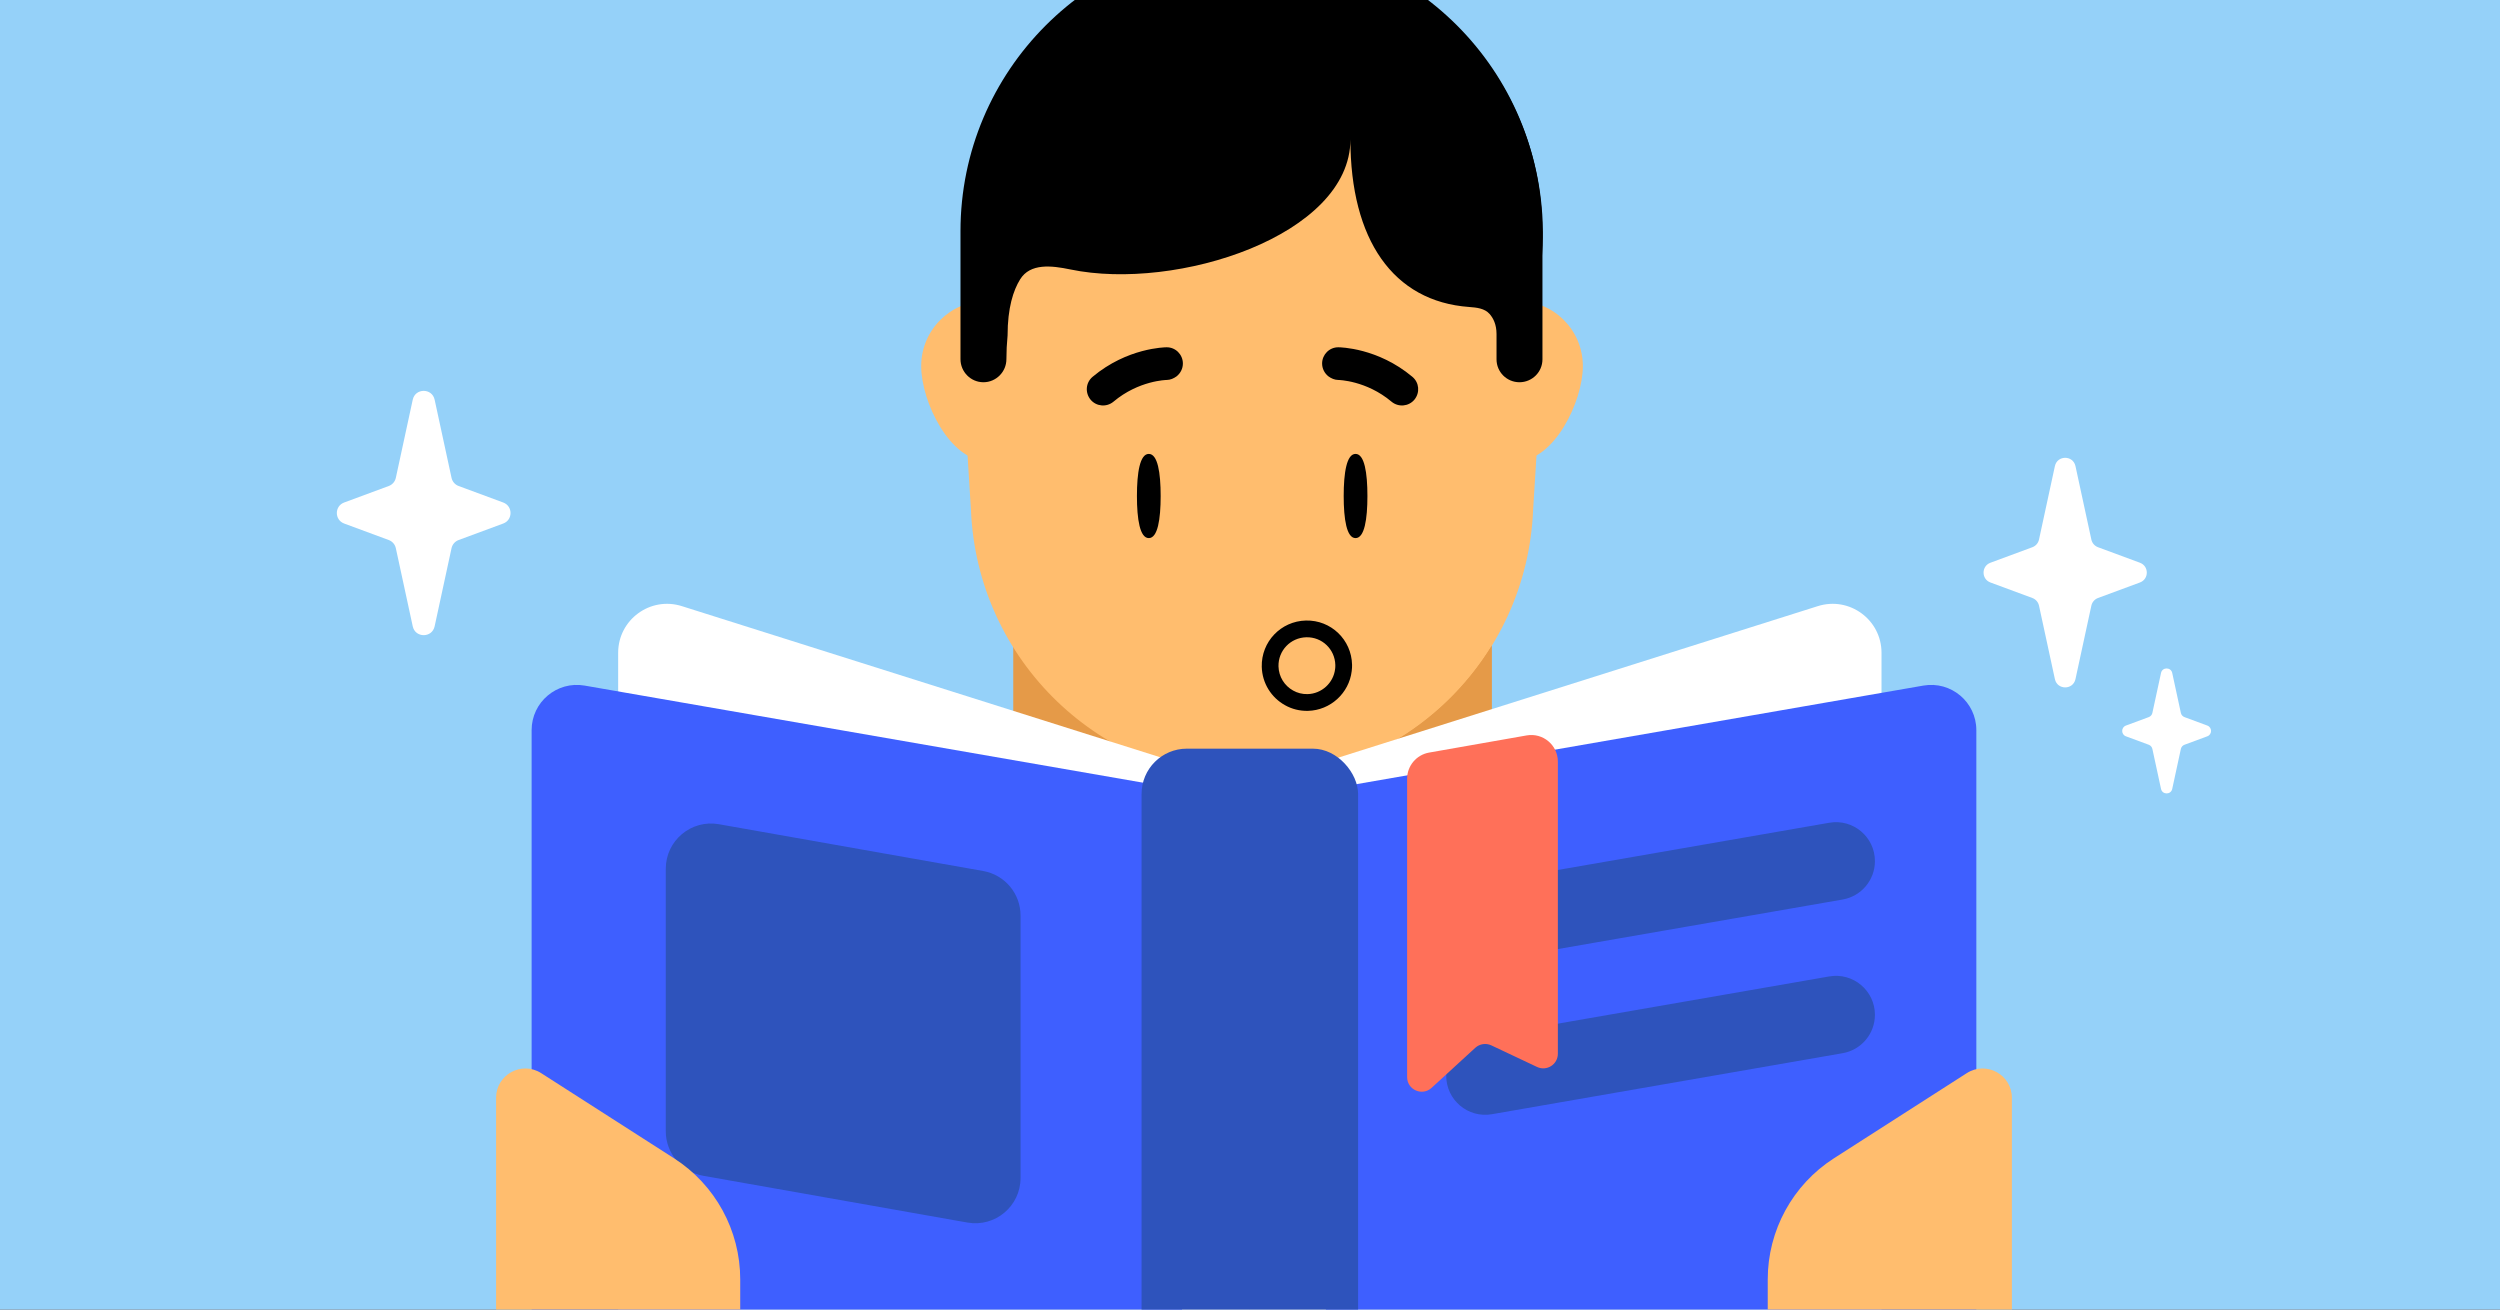 <svg fill="none" height="495" viewBox="0 0 945 495" width="945" xmlns="http://www.w3.org/2000/svg" xmlns:xlink="http://www.w3.org/1999/xlink"><rect x="0" y="0" width="945" height="495" fill="#333333" stroke="none"/><clipPath id="clip0_410_446"><path d="M0 0H945V495H0Z"/></clipPath><g clip-path="url(#clip0_410_446)"><path d="M0 0H945V495H0Z" fill="#95d1f9"/><path d="M563.842 329.686C563.842 335.344 560.235 340.327 554.877 342.058L545.807 344.993C498.705 360.152 448.039 360.152 400.979 344.993L391.972 342.058C386.614 340.327 383.007 335.344 383.007 329.75V130.171H563.851L563.842 329.686Z" fill="#e59a48"/><path d="M397.382 138.384C397.382 124.745 386.371 113.767 372.808 113.767 359.245 113.767 348.213 124.745 348.213 138.384 348.213 152.023 359.224 174.17 372.808 174.17 386.392 174.17 397.382 151.939 397.382 138.384Z" fill="#ffbd6e"/><path d="M598.319 138.384C598.319 124.745 587.308 113.767 573.724 113.767 560.14 113.767 549.129 124.745 549.129 138.384 549.129 152.023 560.14 174.17 573.724 174.17 587.308 174.17 598.319 151.939 598.319 138.384Z" fill="#ffbd6e"/><path d="M473.247 252.585C416.168 252.585 369.299 207.488 367.02 150.463L363.413 92.719C360.903 30.247 410.832-21.775 473.268-21.775 535.705-21.775 585.612 30.247 583.123 92.719L579.517 150.463C577.238 207.488 530.348 252.585 473.268 252.585H473.247Z" fill="#000000"/><path d="M473.247 294.81C416.168 294.81 369.299 249.714 367.021 192.688L363.413 134.945C360.903 72.473 410.832 20.451 473.269 20.451 535.705 20.451 585.613 72.473 583.124 134.945L579.517 192.688C577.239 249.714 530.348 294.81 473.269 294.81H473.247Z" fill="#ffbd6e"/><path d="M468.804 301.009C464.311 299.759 465.962 294.663 470.624 294.777 471.496 294.798 472.37 294.808 473.247 294.808H473.268C511.463 294.808 545.096 274.615 563.852 244.167V283.375C545.986 297.014 523.69 304.995 499.559 304.995 489.964 304.995 479.022 303.854 468.804 301.009Z" fill="#e59a48"/><g fill="#000000"><path d="M438.73 187.489C438.73 196.282 437.616 203.402 434.245 203.402 430.873 203.402 429.76 196.282 429.76 187.489 429.76 178.697 430.873 171.577 434.245 171.577 437.616 171.577 438.73 178.697 438.73 187.489Z"/><path d="M516.885 187.489C516.885 196.282 515.771 203.402 512.4 203.402 509.028 203.402 507.915 196.282 507.915 187.489 507.915 178.697 509.028 171.577 512.4 171.577 515.771 171.577 516.885 178.697 516.885 187.489Z"/><path d="M444.703 142.293C446.201 141.132 447.15 139.337 447.129 137.332 447.087 133.996 444.366 131.251 440.991 131.272 440.334 131.276 426.099 131.462 413.021 142.42 410.405 144.594 410.068 148.416 412.24 151.076 414.413 153.673 418.273 154.011 420.889 151.836 430.444 143.792 440.942 143.625 441.075 143.623 442.425 143.602 443.67 143.032 444.703 142.293Z"/><path d="M502.183 142.293C500.685 141.132 499.736 139.337 499.757 137.332 499.799 133.996 502.52 131.251 505.895 131.272 506.552 131.276 520.787 131.462 533.865 142.42 536.481 144.594 536.819 148.416 534.646 151.076 532.473 153.673 528.613 154.011 525.997 151.836 516.442 143.792 505.944 143.625 505.811 143.623 504.461 143.602 503.217 143.032 502.183 142.293Z"/><path clip-rule="evenodd" d="M504.753 251.352C504.605 245.423 499.746 240.743 493.783 240.889 487.788 241.036 483.14 245.94 483.268 251.874 483.367 255.839 485.56 259.224 488.789 261.019L488.8 261.025 488.81 261.031C490.401 261.932 492.261 262.423 494.26 262.374L494.261 262.374C499.614 262.243 504.068 258.106 504.668 252.894L504.677 252.815 504.69 252.736C504.744 252.411 504.752 252.03 504.753 251.352ZM493.627 234.56C503.128 234.327 510.87 241.827 511.077 251.245L511.078 251.28V251.315C511.078 251.34 511.078 251.366 511.078 251.393 511.078 251.979 511.078 252.825 510.943 253.693 509.95 261.993 502.91 268.495 494.415 268.703 491.274 268.78 488.288 268.006 485.707 266.548 480.594 263.7 477.1 258.31 476.945 252.026L476.945 252.022 476.945 252.017C476.738 242.591 484.148 234.793 493.627 234.56Z" fill-rule="evenodd"/><path d="M583.047 135.831V87.398H582.963C582.963 26.678 533.731-22.62 473.024-22.62 412.316-22.62 363.063 26.678 363.063 87.398V135.767C363.063 140.539 366.923 144.487 371.733 144.487 376.542 144.487 380.423 140.539 380.423 135.767 380.423 132.833 380.571 129.835 380.866 126.816 380.866 116.351 383.036 109.744 385.611 105.588 389.431 99.421 397.491 100.371 404.589 101.849 444.756 110.213 510.455 89.013 510.455 52.702 510.455 90.597 526.6 113.954 555.341 116.039 558.165 116.244 561.185 116.55 563.061 118.672 564.43 120.222 565.687 122.63 565.687 126.246V135.831C565.687 140.623 569.568 144.487 574.357 144.487 579.145 144.487 583.047 140.623 583.047 135.831Z"/></g><path d="M233.664 246.75C233.664 234.249 245.809 225.348 257.73 229.115L472.438 296.952V594.569H233.664V246.75Z" fill="#ffffff"/><path d="M711.213 246.75C711.213 234.249 699.067 225.348 687.146 229.115L472.438 296.952V594.569H711.213V246.75Z" fill="#ffffff"/><path d="M200.952 275.999C200.952 265.383 210.524 257.332 220.982 259.151L446.808 298.42V635.426L215.123 595.139C206.932 593.714 200.952 586.605 200.952 578.291V275.999Z" fill="#3e5fff"/><path d="M501.201 298.42 727.027 259.151C737.486 257.332 747.057 265.383 747.057 275.999V579.726C747.057 588.04 741.078 595.149 732.886 596.574L501.201 636.861 501.201 298.42Z" fill="#3e5fff"/><path d="M251.663 328.392C251.663 317.755 261.27 309.699 271.744 311.553L371.646 329.239C379.814 330.685 385.766 337.783 385.766 346.077V445.287C385.766 455.923 376.159 463.979 365.685 462.125L265.782 444.44C257.615 442.994 251.663 435.896 251.663 427.601V328.392Z" fill="#2e53bc"/><path d="M546.677 348.577C546.677 341.418 551.826 335.295 558.88 334.068L691.469 311C700.477 309.433 708.72 316.366 708.72 325.509V325.509C708.72 332.668 703.571 338.79 696.518 340.018L563.929 363.086C554.921 364.653 546.677 357.72 546.677 348.577V348.577Z" fill="#2e53bc"/><path d="M546.677 406.666C546.677 399.507 551.826 393.384 558.88 392.157L691.469 369.089C700.477 367.522 708.72 374.455 708.72 383.598V383.598C708.72 390.757 703.571 396.879 696.518 398.107L563.929 421.175C554.921 422.742 546.677 415.809 546.677 406.666V406.666Z" fill="#2e53bc"/><rect fill="#2e53bc" height="367.139" rx="17.101" width="81.845" x="431.516" y="282.994"/><path d="M531.89 294.378C531.89 289.497 535.396 285.32 540.204 284.475L577.074 277.989C583.23 276.906 588.872 281.642 588.872 287.892V398.317C588.872 402.365 584.659 405.035 580.999 403.306L563.733 395.153C561.706 394.196 559.301 394.56 557.649 396.075L541.136 411.212C537.597 414.456 531.89 411.945 531.89 407.144V294.378Z" fill="#ff7059"/><path d="M254.768 437.826 204.568 405.648C197.199 400.925 187.521 406.217 187.521 414.97V497.099C187.521 502.172 190.969 506.596 195.888 507.835L254.305 522.554C267.249 525.815 279.806 516.029 279.806 502.681V483.614C279.806 465.082 270.37 447.826 254.768 437.826Z" fill="#ffbd6e"/><path d="M693.241 437.826 743.442 405.648C750.811 400.925 760.489 406.217 760.489 414.97V497.099C760.489 502.172 757.041 506.596 752.122 507.835L693.704 522.554C680.761 525.815 668.203 516.029 668.203 502.681V483.614C668.203 465.082 677.639 447.826 693.241 437.826Z" fill="#ffbd6e"/><path d="M156.013 151.088C156.976 146.633 163.33 146.633 164.293 151.088L170.681 180.629C170.987 182.044 171.994 183.204 173.352 183.707L190.216 189.947C193.904 191.312 193.904 196.528 190.216 197.893L173.352 204.133C171.994 204.635 170.987 205.796 170.681 207.21L164.293 236.752C163.33 241.206 156.976 241.206 156.013 236.752L149.625 207.21C149.319 205.796 148.312 204.635 146.954 204.133L130.09 197.893C126.402 196.528 126.402 191.312 130.09 189.947L146.954 183.707C148.312 183.204 149.319 182.044 149.625 180.629L156.013 151.088Z" fill="#ffffff"/><path d="M816.865 254.382C817.357 252.104 820.608 252.104 821.101 254.382L824.368 269.494C824.525 270.218 825.04 270.811 825.734 271.068L834.361 274.261C836.248 274.959 836.248 277.627 834.361 278.325L825.734 281.517C825.04 281.774 824.525 282.368 824.368 283.092L821.101 298.204C820.608 300.482 817.357 300.482 816.865 298.204L813.597 283.092C813.44 282.368 812.925 281.774 812.231 281.517L803.604 278.325C801.717 277.627 801.717 274.959 803.604 274.261L812.231 271.068C812.925 270.811 813.44 270.218 813.597 269.494L816.865 254.382Z" fill="#ffffff"/><path d="M776.748 176.192C777.653 172.006 783.625 172.006 784.53 176.192L790.534 203.955C790.821 205.285 791.768 206.375 793.043 206.848L808.892 212.712C812.358 213.995 812.358 218.897 808.892 220.18L793.043 226.044C791.768 226.516 790.821 227.607 790.534 228.936L784.53 256.7C783.625 260.886 777.653 260.886 776.748 256.7L770.744 228.936C770.457 227.607 769.511 226.516 768.235 226.044L752.386 220.18C748.92 218.897 748.92 213.995 752.386 212.712L768.235 206.848C769.511 206.375 770.457 205.285 770.744 203.955L776.748 176.192Z" fill="#ffffff"/></g></svg>
